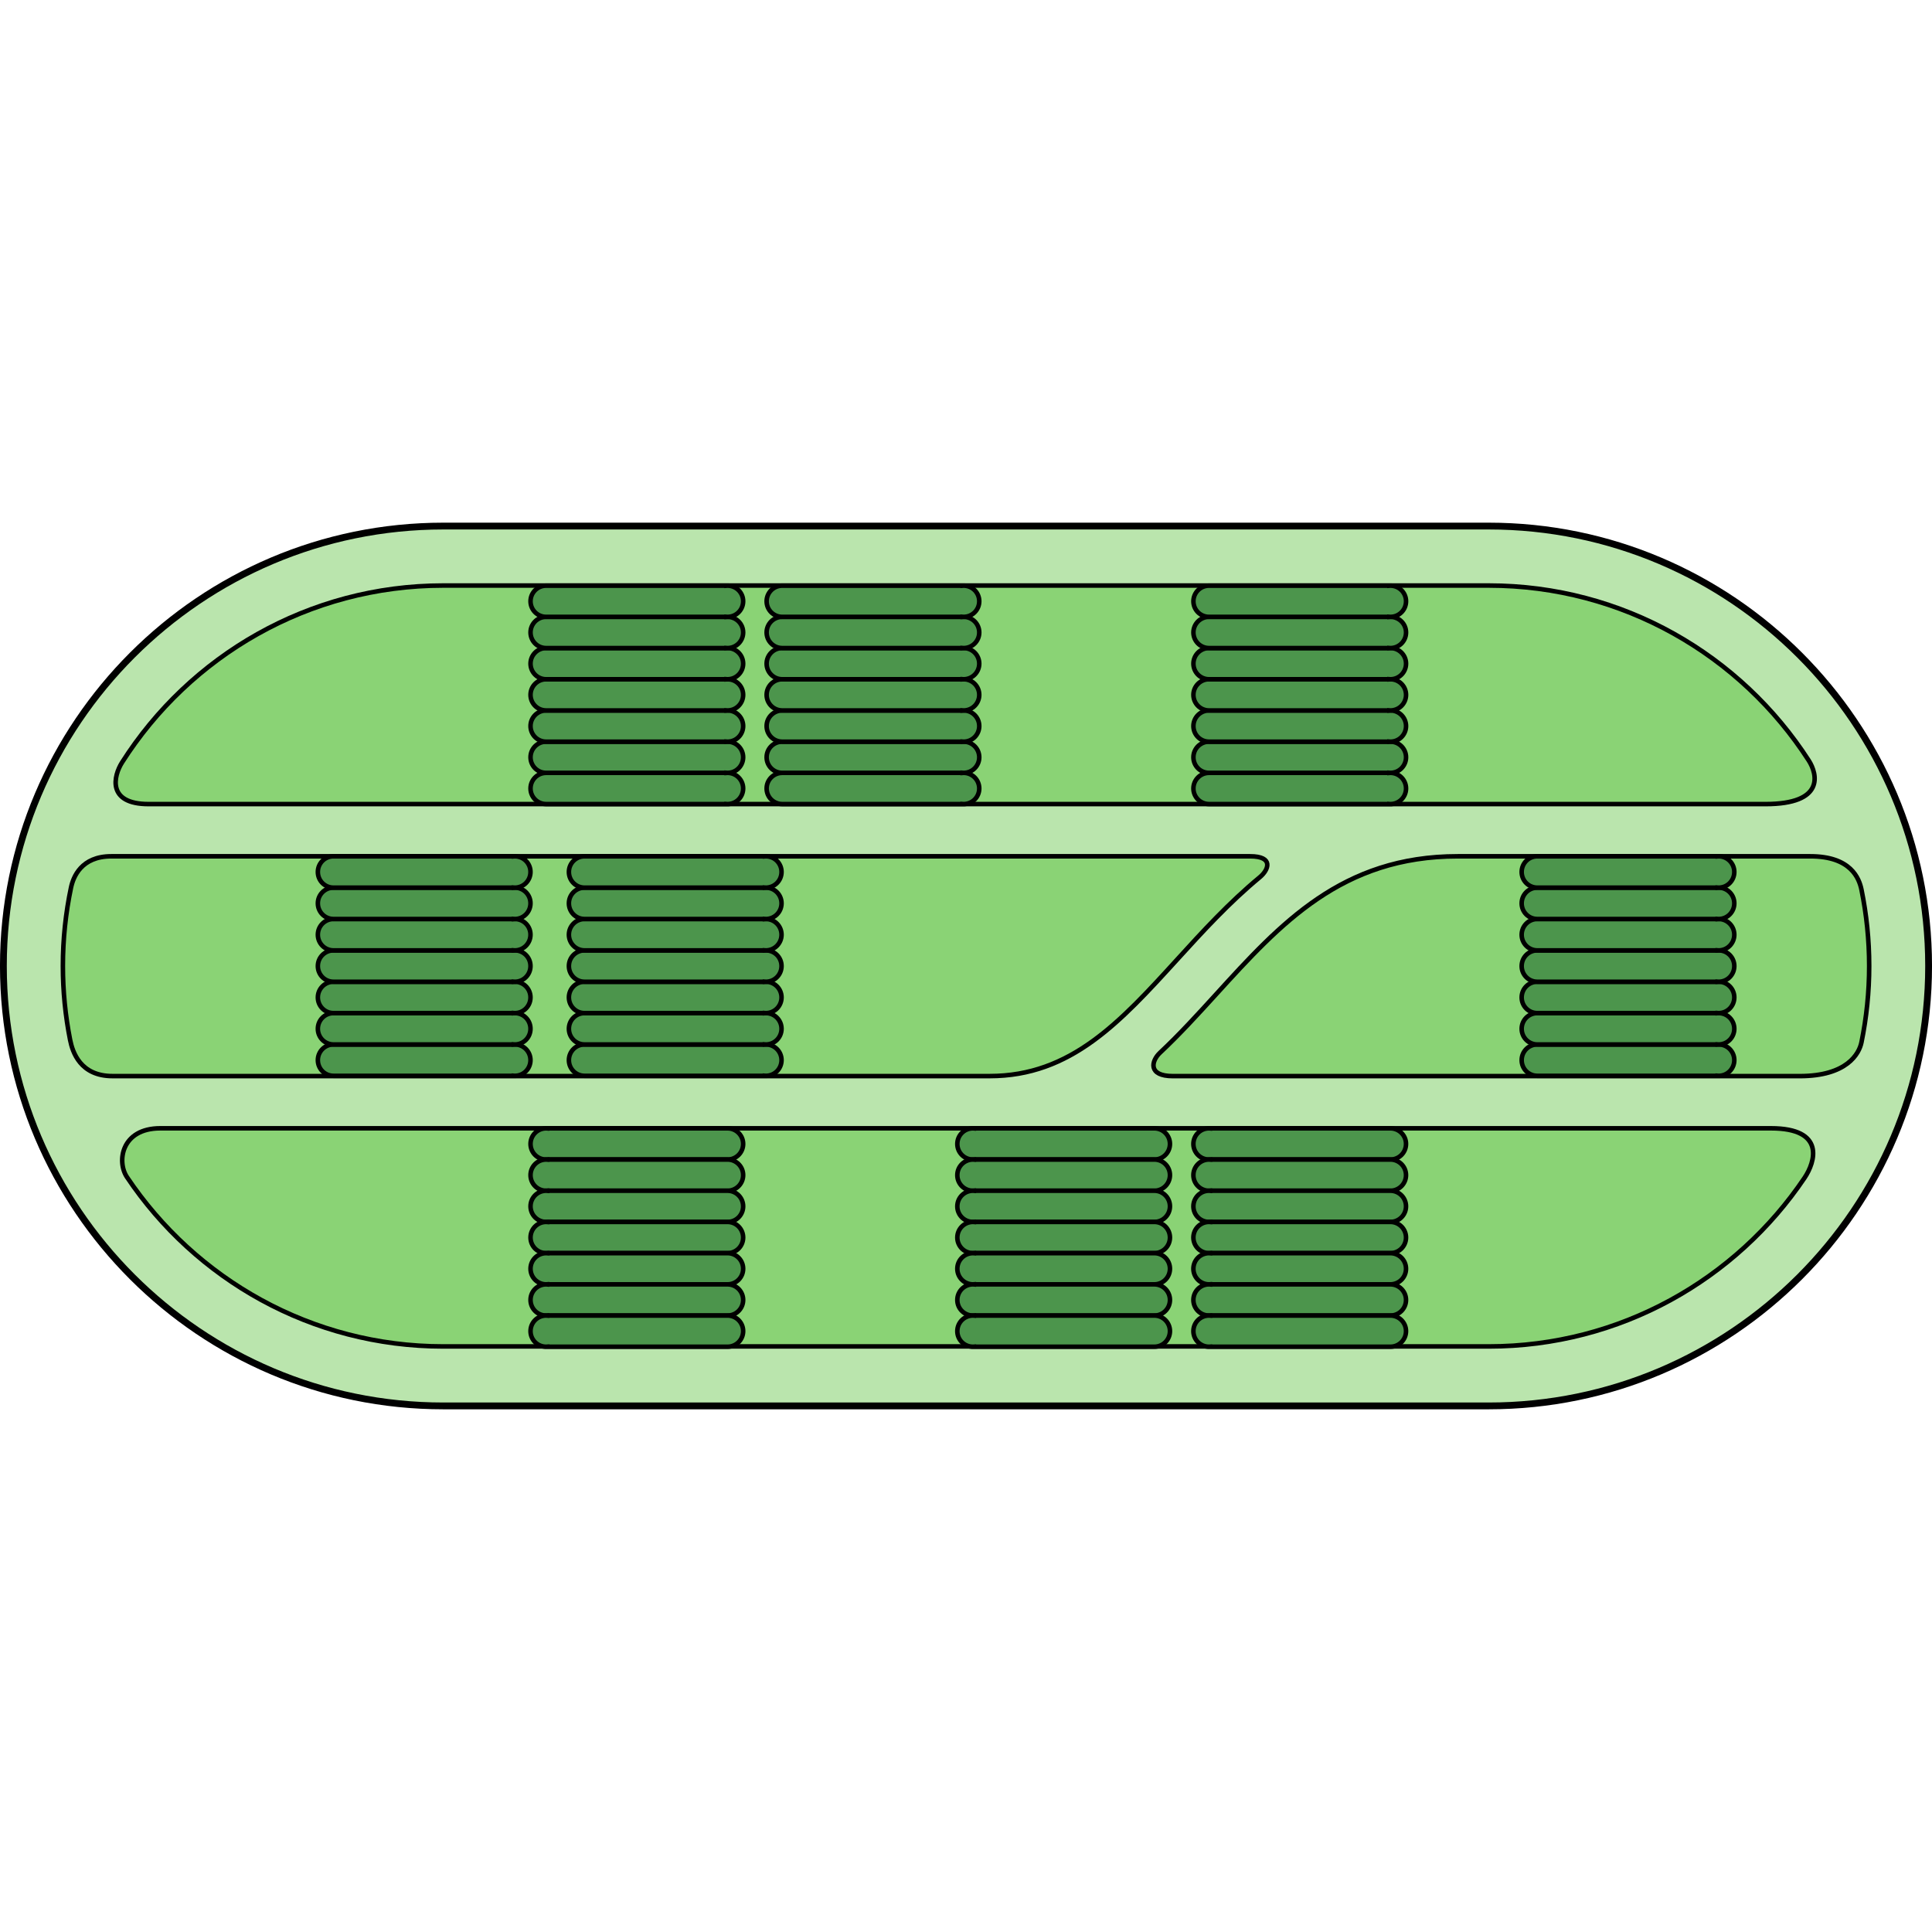 <?xml version="1.0" encoding="utf-8"?>
<!-- Created by: Science Figures, www.sciencefigures.org, Generator: Science Figures Editor -->
<svg version="1.1" id="Layer_1" xmlns="http://www.w3.org/2000/svg" xmlns:xlink="http://www.w3.org/1999/xlink" 
	 width="800px" height="800px" viewBox="0 0 718.4 329.69" enable-background="new 0 0 718.4 329.69" xml:space="preserve">
<g>
	
		<path fill="#BAE5AD" stroke="#000000" stroke-width="2.532" stroke-linecap="round" stroke-linejoin="round" stroke-miterlimit="10" d="
		M553.56,328.42H164.84c-90.2,0-163.58-73.38-163.58-163.58c0-90.2,73.38-163.58,163.58-163.58h388.72
		c90.2,0,163.58,73.38,163.58,163.58C717.14,255.04,643.76,328.42,553.56,328.42z"/>
	<g>
		<path fill="#8AD375" stroke="#000000" stroke-width="1.688" stroke-miterlimit="10" d="M672.55,88.4
			c-25.2-39.09-69.12-65.03-118.99-65.03H164.84c-50.18,0-94.33,26.26-119.45,65.77c-3.16,4.97-5.74,15.5,9.88,15.5
			c15.62,0,584.88,0,601.21,0C678.49,104.64,675.89,93.59,672.55,88.4z"/>
		<path fill="#8AD375" stroke="#000000" stroke-width="1.688" stroke-miterlimit="10" d="M452.12,175.45
			c-6.72,7.37-13.5,14.82-20.77,21.63c-3.26,3.05-4.6,8.71,4.76,8.71c51.24,0,218.31,0,233.11,0c17.51,0,22.08-8.29,22.95-12.55
			c1.88-9.18,2.87-18.67,2.87-28.4c0-9.71-0.99-19.2-2.86-28.36c-0.86-4.21-3.92-12.43-19.02-12.43c-15.1,0-131.09,0-131.09,0
			C498.93,124.05,476.19,149.02,452.12,175.45z"/>
		<path fill="#8AD375" stroke="#000000" stroke-width="1.688" stroke-miterlimit="10" d="M437.77,162.38
			c9.36-10.28,19.21-21.07,30.64-30.52c3.31-2.73,5.36-7.81-3.56-7.81c-73.17,0-410.51,0-423.47,0c-11.18,0-14.15,7.71-14.98,11.66
			c-1.98,9.4-3.02,19.15-3.02,29.13c0,9.4,0.93,18.59,2.69,27.48c0.9,4.57,3.81,13.46,15.75,13.46c11.94,0,326.15,0,326.15,0
			C398.22,205.79,416.55,185.67,437.77,162.38z"/>
		<path fill="#8AD375" stroke="#000000" stroke-width="1.688" stroke-miterlimit="10" d="M47.21,243.34
			c25.4,37.94,68.65,62.97,117.63,62.97h388.72c48.87,0,92.03-24.91,117.46-62.71c3.93-5.84,7.92-18.41-12.54-18.41
			c-18.07,0-489.14,0-598.87,0C45.1,225.2,43.35,237.58,47.21,243.34z"/>
	</g>
	<g>
		<path fill="#4C954C" stroke="#000000" stroke-width="1.688" stroke-miterlimit="10" d="M270.54,93.03c-0.12,0-0.24,0-0.36,0.01
			v-0.01h-67.11c-3.2,0-5.8,2.6-5.8,5.8c0,3.2,2.6,5.8,5.8,5.8h67.11v-0.01c0.12,0.01,0.24,0.01,0.36,0.01c3.21,0,5.8-2.6,5.8-5.8
			C276.34,95.63,273.75,93.03,270.54,93.03z"/>
		<path fill="#4C954C" stroke="#000000" stroke-width="1.688" stroke-miterlimit="10" d="M270.54,81.43c-0.12,0-0.24,0-0.36,0.01
			v-0.01h-67.11c-3.2,0-5.8,2.6-5.8,5.8c0,3.2,2.6,5.8,5.8,5.8h67.11v-0.01c0.12,0.01,0.24,0.01,0.36,0.01c3.21,0,5.8-2.6,5.8-5.8
			C276.34,84.03,273.75,81.43,270.54,81.43z"/>
		<path fill="#4C954C" stroke="#000000" stroke-width="1.688" stroke-miterlimit="10" d="M270.54,69.83c-0.12,0-0.24,0-0.36,0.01
			v-0.01h-67.11c-3.2,0-5.8,2.6-5.8,5.8s2.6,5.8,5.8,5.8h67.11v-0.01c0.12,0.01,0.24,0.01,0.36,0.01c3.21,0,5.8-2.6,5.8-5.8
			S273.75,69.83,270.54,69.83z"/>
		<path fill="#4C954C" stroke="#000000" stroke-width="1.688" stroke-miterlimit="10" d="M270.54,58.22c-0.12,0-0.24,0-0.36,0.01
			v-0.01h-67.11c-3.2,0-5.8,2.6-5.8,5.8c0,3.2,2.6,5.8,5.8,5.8h67.11v-0.01c0.12,0.01,0.24,0.01,0.36,0.01c3.21,0,5.8-2.6,5.8-5.8
			C276.34,60.82,273.75,58.22,270.54,58.22z"/>
		<path fill="#4C954C" stroke="#000000" stroke-width="1.688" stroke-miterlimit="10" d="M270.54,46.62c-0.12,0-0.24,0-0.36,0.01
			v-0.01h-67.11c-3.2,0-5.8,2.6-5.8,5.8c0,3.2,2.6,5.8,5.8,5.8h67.11v-0.01c0.12,0.01,0.24,0.01,0.36,0.01c3.21,0,5.8-2.6,5.8-5.8
			C276.34,49.22,273.75,46.62,270.54,46.62z"/>
		<path fill="#4C954C" stroke="#000000" stroke-width="1.688" stroke-miterlimit="10" d="M270.54,35.02c-0.12,0-0.24,0-0.36,0.01
			v-0.01h-67.11c-3.2,0-5.8,2.6-5.8,5.8c0,3.2,2.6,5.8,5.8,5.8h67.11v-0.01c0.12,0.01,0.24,0.01,0.36,0.01c3.21,0,5.8-2.6,5.8-5.8
			C276.34,37.62,273.75,35.02,270.54,35.02z"/>
		<path fill="#4C954C" stroke="#000000" stroke-width="1.688" stroke-miterlimit="10" d="M270.54,23.42c-0.12,0-0.24,0-0.36,0.01
			v-0.01h-67.11c-3.2,0-5.8,2.6-5.8,5.8c0,3.2,2.6,5.8,5.8,5.8h67.11v-0.01c0.12,0.01,0.24,0.01,0.36,0.01c3.21,0,5.8-2.6,5.8-5.8
			C276.34,26.01,273.75,23.42,270.54,23.42z"/>
	</g>
	<g>
		<path fill="#4C954C" stroke="#000000" stroke-width="1.688" stroke-miterlimit="10" d="M358.33,93.03c-0.12,0-0.24,0-0.36,0.01
			v-0.01h-67.11c-3.2,0-5.8,2.6-5.8,5.8c0,3.2,2.6,5.8,5.8,5.8h67.11v-0.01c0.12,0.01,0.24,0.01,0.36,0.01c3.21,0,5.8-2.6,5.8-5.8
			C364.13,95.63,361.54,93.03,358.33,93.03z"/>
		<path fill="#4C954C" stroke="#000000" stroke-width="1.688" stroke-miterlimit="10" d="M358.33,81.43c-0.12,0-0.24,0-0.36,0.01
			v-0.01h-67.11c-3.2,0-5.8,2.6-5.8,5.8c0,3.2,2.6,5.8,5.8,5.8h67.11v-0.01c0.12,0.01,0.24,0.01,0.36,0.01c3.21,0,5.8-2.6,5.8-5.8
			C364.13,84.03,361.54,81.43,358.33,81.43z"/>
		<path fill="#4C954C" stroke="#000000" stroke-width="1.688" stroke-miterlimit="10" d="M358.33,69.83c-0.12,0-0.24,0-0.36,0.01
			v-0.01h-67.11c-3.2,0-5.8,2.6-5.8,5.8s2.6,5.8,5.8,5.8h67.11v-0.01c0.12,0.01,0.24,0.01,0.36,0.01c3.21,0,5.8-2.6,5.8-5.8
			S361.54,69.83,358.33,69.83z"/>
		<path fill="#4C954C" stroke="#000000" stroke-width="1.688" stroke-miterlimit="10" d="M358.33,58.22c-0.12,0-0.24,0-0.36,0.01
			v-0.01h-67.11c-3.2,0-5.8,2.6-5.8,5.8c0,3.2,2.6,5.8,5.8,5.8h67.11v-0.01c0.12,0.01,0.24,0.01,0.36,0.01c3.21,0,5.8-2.6,5.8-5.8
			C364.13,60.82,361.54,58.22,358.33,58.22z"/>
		<path fill="#4C954C" stroke="#000000" stroke-width="1.688" stroke-miterlimit="10" d="M358.33,46.62c-0.12,0-0.24,0-0.36,0.01
			v-0.01h-67.11c-3.2,0-5.8,2.6-5.8,5.8c0,3.2,2.6,5.8,5.8,5.8h67.11v-0.01c0.12,0.01,0.24,0.01,0.36,0.01c3.21,0,5.8-2.6,5.8-5.8
			C364.13,49.22,361.54,46.62,358.33,46.62z"/>
		<path fill="#4C954C" stroke="#000000" stroke-width="1.688" stroke-miterlimit="10" d="M358.33,35.02c-0.12,0-0.24,0-0.36,0.01
			v-0.01h-67.11c-3.2,0-5.8,2.6-5.8,5.8c0,3.2,2.6,5.8,5.8,5.8h67.11v-0.01c0.12,0.01,0.24,0.01,0.36,0.01c3.21,0,5.8-2.6,5.8-5.8
			C364.13,37.62,361.54,35.02,358.33,35.02z"/>
		<path fill="#4C954C" stroke="#000000" stroke-width="1.688" stroke-miterlimit="10" d="M358.33,23.42c-0.12,0-0.24,0-0.36,0.01
			v-0.01h-67.11c-3.2,0-5.8,2.6-5.8,5.8c0,3.2,2.6,5.8,5.8,5.8h67.11v-0.01c0.12,0.01,0.24,0.01,0.36,0.01c3.21,0,5.8-2.6,5.8-5.8
			C364.13,26.01,361.54,23.42,358.33,23.42z"/>
	</g>
	<g>
		<path fill="#4C954C" stroke="#000000" stroke-width="1.688" stroke-miterlimit="10" d="M517.03,93.03c-0.12,0-0.24,0-0.36,0.01
			v-0.01h-67.11c-3.2,0-5.8,2.6-5.8,5.8c0,3.2,2.6,5.8,5.8,5.8h67.11v-0.01c0.12,0.01,0.24,0.01,0.36,0.01c3.21,0,5.8-2.6,5.8-5.8
			C522.83,95.63,520.23,93.03,517.03,93.03z"/>
		<path fill="#4C954C" stroke="#000000" stroke-width="1.688" stroke-miterlimit="10" d="M517.03,81.43c-0.12,0-0.24,0-0.36,0.01
			v-0.01h-67.11c-3.2,0-5.8,2.6-5.8,5.8c0,3.2,2.6,5.8,5.8,5.8h67.11v-0.01c0.12,0.01,0.24,0.01,0.36,0.01c3.21,0,5.8-2.6,5.8-5.8
			C522.83,84.03,520.23,81.43,517.03,81.43z"/>
		<path fill="#4C954C" stroke="#000000" stroke-width="1.688" stroke-miterlimit="10" d="M517.03,69.83c-0.12,0-0.24,0-0.36,0.01
			v-0.01h-67.11c-3.2,0-5.8,2.6-5.8,5.8s2.6,5.8,5.8,5.8h67.11v-0.01c0.12,0.01,0.24,0.01,0.36,0.01c3.21,0,5.8-2.6,5.8-5.8
			S520.23,69.83,517.03,69.83z"/>
		<path fill="#4C954C" stroke="#000000" stroke-width="1.688" stroke-miterlimit="10" d="M517.03,58.22c-0.12,0-0.24,0-0.36,0.01
			v-0.01h-67.11c-3.2,0-5.8,2.6-5.8,5.8c0,3.2,2.6,5.8,5.8,5.8h67.11v-0.01c0.12,0.01,0.24,0.01,0.36,0.01c3.21,0,5.8-2.6,5.8-5.8
			C522.83,60.82,520.23,58.22,517.03,58.22z"/>
		<path fill="#4C954C" stroke="#000000" stroke-width="1.688" stroke-miterlimit="10" d="M517.03,46.62c-0.12,0-0.24,0-0.36,0.01
			v-0.01h-67.11c-3.2,0-5.8,2.6-5.8,5.8c0,3.2,2.6,5.8,5.8,5.8h67.11v-0.01c0.12,0.01,0.24,0.01,0.36,0.01c3.21,0,5.8-2.6,5.8-5.8
			C522.83,49.22,520.23,46.62,517.03,46.62z"/>
		<path fill="#4C954C" stroke="#000000" stroke-width="1.688" stroke-miterlimit="10" d="M517.03,35.02c-0.12,0-0.24,0-0.36,0.01
			v-0.01h-67.11c-3.2,0-5.8,2.6-5.8,5.8c0,3.2,2.6,5.8,5.8,5.8h67.11v-0.01c0.12,0.01,0.24,0.01,0.36,0.01c3.21,0,5.8-2.6,5.8-5.8
			C522.83,37.62,520.23,35.02,517.03,35.02z"/>
		<path fill="#4C954C" stroke="#000000" stroke-width="1.688" stroke-miterlimit="10" d="M517.03,23.42c-0.12,0-0.24,0-0.36,0.01
			v-0.01h-67.11c-3.2,0-5.8,2.6-5.8,5.8c0,3.2,2.6,5.8,5.8,5.8h67.11v-0.01c0.12,0.01,0.24,0.01,0.36,0.01c3.21,0,5.8-2.6,5.8-5.8
			C522.83,26.01,520.23,23.42,517.03,23.42z"/>
	</g>
	<g>
		<path fill="#4C954C" stroke="#000000" stroke-width="1.688" stroke-miterlimit="10" d="M449.55,236.81c0.12,0,0.24,0,0.36-0.01
			v0.01h67.11c3.21,0,5.8-2.6,5.8-5.8s-2.6-5.8-5.8-5.8h-67.11v0.01c-0.12-0.01-0.24-0.01-0.36-0.01c-3.21,0-5.8,2.6-5.8,5.8
			S446.35,236.81,449.55,236.81z"/>
		<path fill="#4C954C" stroke="#000000" stroke-width="1.688" stroke-miterlimit="10" d="M449.55,248.41c0.12,0,0.24,0,0.36-0.01
			v0.01h67.11c3.21,0,5.8-2.6,5.8-5.8c0-3.2-2.6-5.8-5.8-5.8h-67.11v0.01c-0.12-0.01-0.24-0.01-0.36-0.01c-3.21,0-5.8,2.6-5.8,5.8
			C443.75,245.81,446.35,248.41,449.55,248.41z"/>
		<path fill="#4C954C" stroke="#000000" stroke-width="1.688" stroke-miterlimit="10" d="M449.55,260.01c0.12,0,0.24,0,0.36-0.01
			v0.01h67.11c3.21,0,5.8-2.6,5.8-5.8c0-3.2-2.6-5.8-5.8-5.8h-67.11v0.01c-0.12-0.01-0.24-0.01-0.36-0.01c-3.21,0-5.8,2.6-5.8,5.8
			C443.75,257.41,446.35,260.01,449.55,260.01z"/>
		<path fill="#4C954C" stroke="#000000" stroke-width="1.688" stroke-miterlimit="10" d="M449.55,271.61c0.12,0,0.24,0,0.36-0.01
			v0.01h67.11c3.21,0,5.8-2.6,5.8-5.8s-2.6-5.8-5.8-5.8h-67.11v0.01c-0.12-0.01-0.24-0.01-0.36-0.01c-3.21,0-5.8,2.6-5.8,5.8
			S446.35,271.61,449.55,271.61z"/>
		<path fill="#4C954C" stroke="#000000" stroke-width="1.688" stroke-miterlimit="10" d="M449.55,283.22c0.12,0,0.24,0,0.36-0.01
			v0.01h67.11c3.21,0,5.8-2.6,5.8-5.8s-2.6-5.8-5.8-5.8h-67.11v0.01c-0.12-0.01-0.24-0.01-0.36-0.01c-3.21,0-5.8,2.6-5.8,5.8
			S446.35,283.22,449.55,283.22z"/>
		<path fill="#4C954C" stroke="#000000" stroke-width="1.688" stroke-miterlimit="10" d="M449.55,294.82c0.12,0,0.24,0,0.36-0.01
			v0.01h67.11c3.21,0,5.8-2.6,5.8-5.8c0-3.2-2.6-5.8-5.8-5.8h-67.11v0.01c-0.12-0.01-0.24-0.01-0.36-0.01c-3.21,0-5.8,2.6-5.8,5.8
			C443.75,292.22,446.35,294.82,449.55,294.82z"/>
		<path fill="#4C954C" stroke="#000000" stroke-width="1.688" stroke-miterlimit="10" d="M449.55,306.42c0.12,0,0.24,0,0.36-0.01
			v0.01h67.11c3.21,0,5.8-2.6,5.8-5.8c0-3.21-2.6-5.8-5.8-5.8h-67.11v0.01c-0.12-0.01-0.24-0.01-0.36-0.01c-3.21,0-5.8,2.6-5.8,5.8
			C443.75,303.82,446.35,306.42,449.55,306.42z"/>
	</g>
	<g>
		<path fill="#4C954C" stroke="#000000" stroke-width="1.688" stroke-miterlimit="10" d="M361.77,236.81c0.12,0,0.24,0,0.36-0.01
			v0.01h67.11c3.2,0,5.8-2.6,5.8-5.8s-2.6-5.8-5.8-5.8h-67.11v0.01c-0.12-0.01-0.24-0.01-0.36-0.01c-3.21,0-5.8,2.6-5.8,5.8
			S358.56,236.81,361.77,236.81z"/>
		<path fill="#4C954C" stroke="#000000" stroke-width="1.688" stroke-miterlimit="10" d="M361.77,248.41c0.12,0,0.24,0,0.36-0.01
			v0.01h67.11c3.2,0,5.8-2.6,5.8-5.8c0-3.2-2.6-5.8-5.8-5.8h-67.11v0.01c-0.12-0.01-0.24-0.01-0.36-0.01c-3.21,0-5.8,2.6-5.8,5.8
			C355.96,245.81,358.56,248.41,361.77,248.41z"/>
		<path fill="#4C954C" stroke="#000000" stroke-width="1.688" stroke-miterlimit="10" d="M361.77,260.01c0.12,0,0.24,0,0.36-0.01
			v0.01h67.11c3.2,0,5.8-2.6,5.8-5.8c0-3.2-2.6-5.8-5.8-5.8h-67.11v0.01c-0.12-0.01-0.24-0.01-0.36-0.01c-3.21,0-5.8,2.6-5.8,5.8
			C355.96,257.41,358.56,260.01,361.77,260.01z"/>
		<path fill="#4C954C" stroke="#000000" stroke-width="1.688" stroke-miterlimit="10" d="M361.77,271.61c0.12,0,0.24,0,0.36-0.01
			v0.01h67.11c3.2,0,5.8-2.6,5.8-5.8s-2.6-5.8-5.8-5.8h-67.11v0.01c-0.12-0.01-0.24-0.01-0.36-0.01c-3.21,0-5.8,2.6-5.8,5.8
			S358.56,271.61,361.77,271.61z"/>
		<path fill="#4C954C" stroke="#000000" stroke-width="1.688" stroke-miterlimit="10" d="M361.77,283.22c0.12,0,0.24,0,0.36-0.01
			v0.01h67.11c3.2,0,5.8-2.6,5.8-5.8s-2.6-5.8-5.8-5.8h-67.11v0.01c-0.12-0.01-0.24-0.01-0.36-0.01c-3.21,0-5.8,2.6-5.8,5.8
			S358.56,283.22,361.77,283.22z"/>
		<path fill="#4C954C" stroke="#000000" stroke-width="1.688" stroke-miterlimit="10" d="M361.77,294.82c0.12,0,0.24,0,0.36-0.01
			v0.01h67.11c3.2,0,5.8-2.6,5.8-5.8c0-3.2-2.6-5.8-5.8-5.8h-67.11v0.01c-0.12-0.01-0.24-0.01-0.36-0.01c-3.21,0-5.8,2.6-5.8,5.8
			C355.96,292.22,358.56,294.82,361.77,294.82z"/>
		<path fill="#4C954C" stroke="#000000" stroke-width="1.688" stroke-miterlimit="10" d="M361.77,306.42c0.12,0,0.24,0,0.36-0.01
			v0.01h67.11c3.2,0,5.8-2.6,5.8-5.8c0-3.21-2.6-5.8-5.8-5.8h-67.11v0.01c-0.12-0.01-0.24-0.01-0.36-0.01c-3.21,0-5.8,2.6-5.8,5.8
			C355.96,303.82,358.56,306.42,361.77,306.42z"/>
	</g>
	<g>
		<path fill="#4C954C" stroke="#000000" stroke-width="1.688" stroke-miterlimit="10" d="M203.07,236.81c0.12,0,0.24,0,0.36-0.01
			v0.01h67.11c3.21,0,5.8-2.6,5.8-5.8s-2.6-5.8-5.8-5.8h-67.11v0.01c-0.12-0.01-0.24-0.01-0.36-0.01c-3.21,0-5.8,2.6-5.8,5.8
			S199.86,236.81,203.07,236.81z"/>
		<path fill="#4C954C" stroke="#000000" stroke-width="1.688" stroke-miterlimit="10" d="M203.07,248.41c0.12,0,0.24,0,0.36-0.01
			v0.01h67.11c3.21,0,5.8-2.6,5.8-5.8c0-3.2-2.6-5.8-5.8-5.8h-67.11v0.01c-0.12-0.01-0.24-0.01-0.36-0.01c-3.21,0-5.8,2.6-5.8,5.8
			C197.27,245.81,199.86,248.41,203.07,248.41z"/>
		<path fill="#4C954C" stroke="#000000" stroke-width="1.688" stroke-miterlimit="10" d="M203.07,260.01c0.12,0,0.24,0,0.36-0.01
			v0.01h67.11c3.21,0,5.8-2.6,5.8-5.8c0-3.2-2.6-5.8-5.8-5.8h-67.11v0.01c-0.12-0.01-0.24-0.01-0.36-0.01c-3.21,0-5.8,2.6-5.8,5.8
			C197.27,257.41,199.86,260.01,203.07,260.01z"/>
		<path fill="#4C954C" stroke="#000000" stroke-width="1.688" stroke-miterlimit="10" d="M203.07,271.61c0.12,0,0.24,0,0.36-0.01
			v0.01h67.11c3.21,0,5.8-2.6,5.8-5.8s-2.6-5.8-5.8-5.8h-67.11v0.01c-0.12-0.01-0.24-0.01-0.36-0.01c-3.21,0-5.8,2.6-5.8,5.8
			S199.86,271.61,203.07,271.61z"/>
		<path fill="#4C954C" stroke="#000000" stroke-width="1.688" stroke-miterlimit="10" d="M203.07,283.22c0.12,0,0.24,0,0.36-0.01
			v0.01h67.11c3.21,0,5.8-2.6,5.8-5.8s-2.6-5.8-5.8-5.8h-67.11v0.01c-0.12-0.01-0.24-0.01-0.36-0.01c-3.21,0-5.8,2.6-5.8,5.8
			S199.86,283.22,203.07,283.22z"/>
		<path fill="#4C954C" stroke="#000000" stroke-width="1.688" stroke-miterlimit="10" d="M203.07,294.82c0.12,0,0.24,0,0.36-0.01
			v0.01h67.11c3.21,0,5.8-2.6,5.8-5.8c0-3.2-2.6-5.8-5.8-5.8h-67.11v0.01c-0.12-0.01-0.24-0.01-0.36-0.01c-3.21,0-5.8,2.6-5.8,5.8
			C197.27,292.22,199.86,294.82,203.07,294.82z"/>
		<path fill="#4C954C" stroke="#000000" stroke-width="1.688" stroke-miterlimit="10" d="M203.07,306.42c0.12,0,0.24,0,0.36-0.01
			v0.01h67.11c3.21,0,5.8-2.6,5.8-5.8c0-3.21-2.6-5.8-5.8-5.8h-67.11v0.01c-0.12-0.01-0.24-0.01-0.36-0.01c-3.21,0-5.8,2.6-5.8,5.8
			C197.27,303.82,199.86,306.42,203.07,306.42z"/>
	</g>
	<g>
		<path fill="#4C954C" stroke="#000000" stroke-width="1.688" stroke-miterlimit="10" d="M191.46,194.02c-0.12,0-0.24,0-0.36,0.01
			v-0.01h-67.11c-3.2,0-5.8,2.61-5.8,5.83s2.6,5.83,5.8,5.83h67.11v-0.01c0.12,0.01,0.24,0.01,0.36,0.01c3.21,0,5.8-2.61,5.8-5.83
			S194.67,194.02,191.46,194.02z"/>
		<path fill="#4C954C" stroke="#000000" stroke-width="1.688" stroke-miterlimit="10" d="M191.46,182.36c-0.12,0-0.24,0-0.36,0.01
			v-0.01h-67.11c-3.2,0-5.8,2.61-5.8,5.83c0,3.22,2.6,5.83,5.8,5.83h67.11v-0.01c0.12,0.01,0.24,0.01,0.36,0.01
			c3.21,0,5.8-2.61,5.8-5.83C197.27,184.97,194.67,182.36,191.46,182.36z"/>
		<path fill="#4C954C" stroke="#000000" stroke-width="1.688" stroke-miterlimit="10" d="M191.46,170.7c-0.12,0-0.24,0-0.36,0.01
			v-0.01h-67.11c-3.2,0-5.8,2.61-5.8,5.83c0,3.22,2.6,5.83,5.8,5.83h67.11v-0.01c0.12,0.01,0.24,0.01,0.36,0.01
			c3.21,0,5.8-2.61,5.8-5.83C197.27,173.31,194.67,170.7,191.46,170.7z"/>
		<path fill="#4C954C" stroke="#000000" stroke-width="1.688" stroke-miterlimit="10" d="M191.46,159.04c-0.12,0-0.24,0-0.36,0.01
			v-0.01h-67.11c-3.2,0-5.8,2.61-5.8,5.83c0,3.22,2.6,5.83,5.8,5.83h67.11v-0.01c0.12,0.01,0.24,0.01,0.36,0.01
			c3.21,0,5.8-2.61,5.8-5.83C197.27,161.65,194.67,159.04,191.46,159.04z"/>
		<path fill="#4C954C" stroke="#000000" stroke-width="1.688" stroke-miterlimit="10" d="M191.46,147.38c-0.12,0-0.24,0-0.36,0.01
			v-0.01h-67.11c-3.2,0-5.8,2.61-5.8,5.83c0,3.22,2.6,5.83,5.8,5.83h67.11v-0.01c0.12,0.01,0.24,0.01,0.36,0.01
			c3.21,0,5.8-2.61,5.8-5.83C197.27,149.99,194.67,147.38,191.46,147.38z"/>
		<path fill="#4C954C" stroke="#000000" stroke-width="1.688" stroke-miterlimit="10" d="M191.46,135.71c-0.12,0-0.24,0-0.36,0.01
			v-0.01h-67.11c-3.2,0-5.8,2.61-5.8,5.83c0,3.22,2.6,5.83,5.8,5.83h67.11v-0.01c0.12,0.01,0.24,0.01,0.36,0.01
			c3.21,0,5.8-2.61,5.8-5.83C197.27,138.32,194.67,135.71,191.46,135.71z"/>
		<path fill="#4C954C" stroke="#000000" stroke-width="1.688" stroke-miterlimit="10" d="M191.46,124.05c-0.12,0-0.24,0-0.36,0.01
			v-0.01h-67.11c-3.2,0-5.8,2.61-5.8,5.83c0,3.22,2.6,5.83,5.8,5.83h67.11v-0.01c0.12,0.01,0.24,0.01,0.36,0.01
			c3.21,0,5.8-2.61,5.8-5.83C197.27,126.66,194.67,124.05,191.46,124.05z"/>
	</g>
	<g>
		<path fill="#4C954C" stroke="#000000" stroke-width="1.688" stroke-miterlimit="10" d="M284.81,194.02c-0.12,0-0.24,0-0.36,0.01
			v-0.01h-67.11c-3.2,0-5.8,2.61-5.8,5.83s2.6,5.83,5.8,5.83h67.11v-0.01c0.12,0.01,0.24,0.01,0.36,0.01c3.2,0,5.8-2.61,5.8-5.83
			S288.01,194.02,284.81,194.02z"/>
		<path fill="#4C954C" stroke="#000000" stroke-width="1.688" stroke-miterlimit="10" d="M284.81,182.36c-0.12,0-0.24,0-0.36,0.01
			v-0.01h-67.11c-3.2,0-5.8,2.61-5.8,5.83c0,3.22,2.6,5.83,5.8,5.83h67.11v-0.01c0.12,0.01,0.24,0.01,0.36,0.01
			c3.2,0,5.8-2.61,5.8-5.83C290.61,184.97,288.01,182.36,284.81,182.36z"/>
		<path fill="#4C954C" stroke="#000000" stroke-width="1.688" stroke-miterlimit="10" d="M284.81,170.7c-0.12,0-0.24,0-0.36,0.01
			v-0.01h-67.11c-3.2,0-5.8,2.61-5.8,5.83c0,3.22,2.6,5.83,5.8,5.83h67.11v-0.01c0.12,0.01,0.24,0.01,0.36,0.01
			c3.2,0,5.8-2.61,5.8-5.83C290.61,173.31,288.01,170.7,284.81,170.7z"/>
		<path fill="#4C954C" stroke="#000000" stroke-width="1.688" stroke-miterlimit="10" d="M284.81,159.04c-0.12,0-0.24,0-0.36,0.01
			v-0.01h-67.11c-3.2,0-5.8,2.61-5.8,5.83c0,3.22,2.6,5.83,5.8,5.83h67.11v-0.01c0.12,0.01,0.24,0.01,0.36,0.01
			c3.2,0,5.8-2.61,5.8-5.83C290.61,161.65,288.01,159.04,284.81,159.04z"/>
		<path fill="#4C954C" stroke="#000000" stroke-width="1.688" stroke-miterlimit="10" d="M284.81,147.38c-0.12,0-0.24,0-0.36,0.01
			v-0.01h-67.11c-3.2,0-5.8,2.61-5.8,5.83c0,3.22,2.6,5.83,5.8,5.83h67.11v-0.01c0.12,0.01,0.24,0.01,0.36,0.01
			c3.2,0,5.8-2.61,5.8-5.83C290.61,149.99,288.01,147.38,284.81,147.38z"/>
		<path fill="#4C954C" stroke="#000000" stroke-width="1.688" stroke-miterlimit="10" d="M284.81,135.71c-0.12,0-0.24,0-0.36,0.01
			v-0.01h-67.11c-3.2,0-5.8,2.61-5.8,5.83c0,3.22,2.6,5.83,5.8,5.83h67.11v-0.01c0.12,0.01,0.24,0.01,0.36,0.01
			c3.2,0,5.8-2.61,5.8-5.83C290.61,138.32,288.01,135.71,284.81,135.71z"/>
		<path fill="#4C954C" stroke="#000000" stroke-width="1.688" stroke-miterlimit="10" d="M284.81,124.05c-0.12,0-0.24,0-0.36,0.01
			v-0.01h-67.11c-3.2,0-5.8,2.61-5.8,5.83c0,3.22,2.6,5.83,5.8,5.83h67.11v-0.01c0.12,0.01,0.24,0.01,0.36,0.01
			c3.2,0,5.8-2.61,5.8-5.83C290.61,126.66,288.01,124.05,284.81,124.05z"/>
	</g>
	<g>
		<path fill="#4C954C" stroke="#000000" stroke-width="1.688" stroke-miterlimit="10" d="M639.09,194.02c-0.12,0-0.24,0-0.36,0.01
			v-0.01h-67.11c-3.21,0-5.8,2.61-5.8,5.83s2.6,5.83,5.8,5.83h67.11v-0.01c0.12,0.01,0.24,0.01,0.36,0.01c3.21,0,5.8-2.61,5.8-5.83
			S642.3,194.02,639.09,194.02z"/>
		<path fill="#4C954C" stroke="#000000" stroke-width="1.688" stroke-miterlimit="10" d="M639.09,182.36c-0.12,0-0.24,0-0.36,0.01
			v-0.01h-67.11c-3.21,0-5.8,2.61-5.8,5.83c0,3.22,2.6,5.83,5.8,5.83h67.11v-0.01c0.12,0.01,0.24,0.01,0.36,0.01
			c3.21,0,5.8-2.61,5.8-5.83C644.89,184.97,642.3,182.36,639.09,182.36z"/>
		<path fill="#4C954C" stroke="#000000" stroke-width="1.688" stroke-miterlimit="10" d="M639.09,170.7c-0.12,0-0.24,0-0.36,0.01
			v-0.01h-67.11c-3.21,0-5.8,2.61-5.8,5.83c0,3.22,2.6,5.83,5.8,5.83h67.11v-0.01c0.12,0.01,0.24,0.01,0.36,0.01
			c3.21,0,5.8-2.61,5.8-5.83C644.89,173.31,642.3,170.7,639.09,170.7z"/>
		<path fill="#4C954C" stroke="#000000" stroke-width="1.688" stroke-miterlimit="10" d="M639.09,159.04c-0.12,0-0.24,0-0.36,0.01
			v-0.01h-67.11c-3.21,0-5.8,2.61-5.8,5.83c0,3.22,2.6,5.83,5.8,5.83h67.11v-0.01c0.12,0.01,0.24,0.01,0.36,0.01
			c3.21,0,5.8-2.61,5.8-5.83C644.89,161.65,642.3,159.04,639.09,159.04z"/>
		<path fill="#4C954C" stroke="#000000" stroke-width="1.688" stroke-miterlimit="10" d="M639.09,147.38c-0.12,0-0.24,0-0.36,0.01
			v-0.01h-67.11c-3.21,0-5.8,2.61-5.8,5.83c0,3.22,2.6,5.83,5.8,5.83h67.11v-0.01c0.12,0.01,0.24,0.01,0.36,0.01
			c3.21,0,5.8-2.61,5.8-5.83C644.89,149.99,642.3,147.38,639.09,147.38z"/>
		<path fill="#4C954C" stroke="#000000" stroke-width="1.688" stroke-miterlimit="10" d="M639.09,135.71c-0.12,0-0.24,0-0.36,0.01
			v-0.01h-67.11c-3.21,0-5.8,2.61-5.8,5.83c0,3.22,2.6,5.83,5.8,5.83h67.11v-0.01c0.12,0.01,0.24,0.01,0.36,0.01
			c3.21,0,5.8-2.61,5.8-5.83C644.89,138.32,642.3,135.71,639.09,135.71z"/>
		<path fill="#4C954C" stroke="#000000" stroke-width="1.688" stroke-miterlimit="10" d="M639.09,124.05c-0.12,0-0.24,0-0.36,0.01
			v-0.01h-67.11c-3.21,0-5.8,2.61-5.8,5.83c0,3.22,2.6,5.83,5.8,5.83h67.11v-0.01c0.12,0.01,0.24,0.01,0.36,0.01
			c3.21,0,5.8-2.61,5.8-5.83C644.89,126.66,642.3,124.05,639.09,124.05z"/>
	</g>
</g>
</svg>